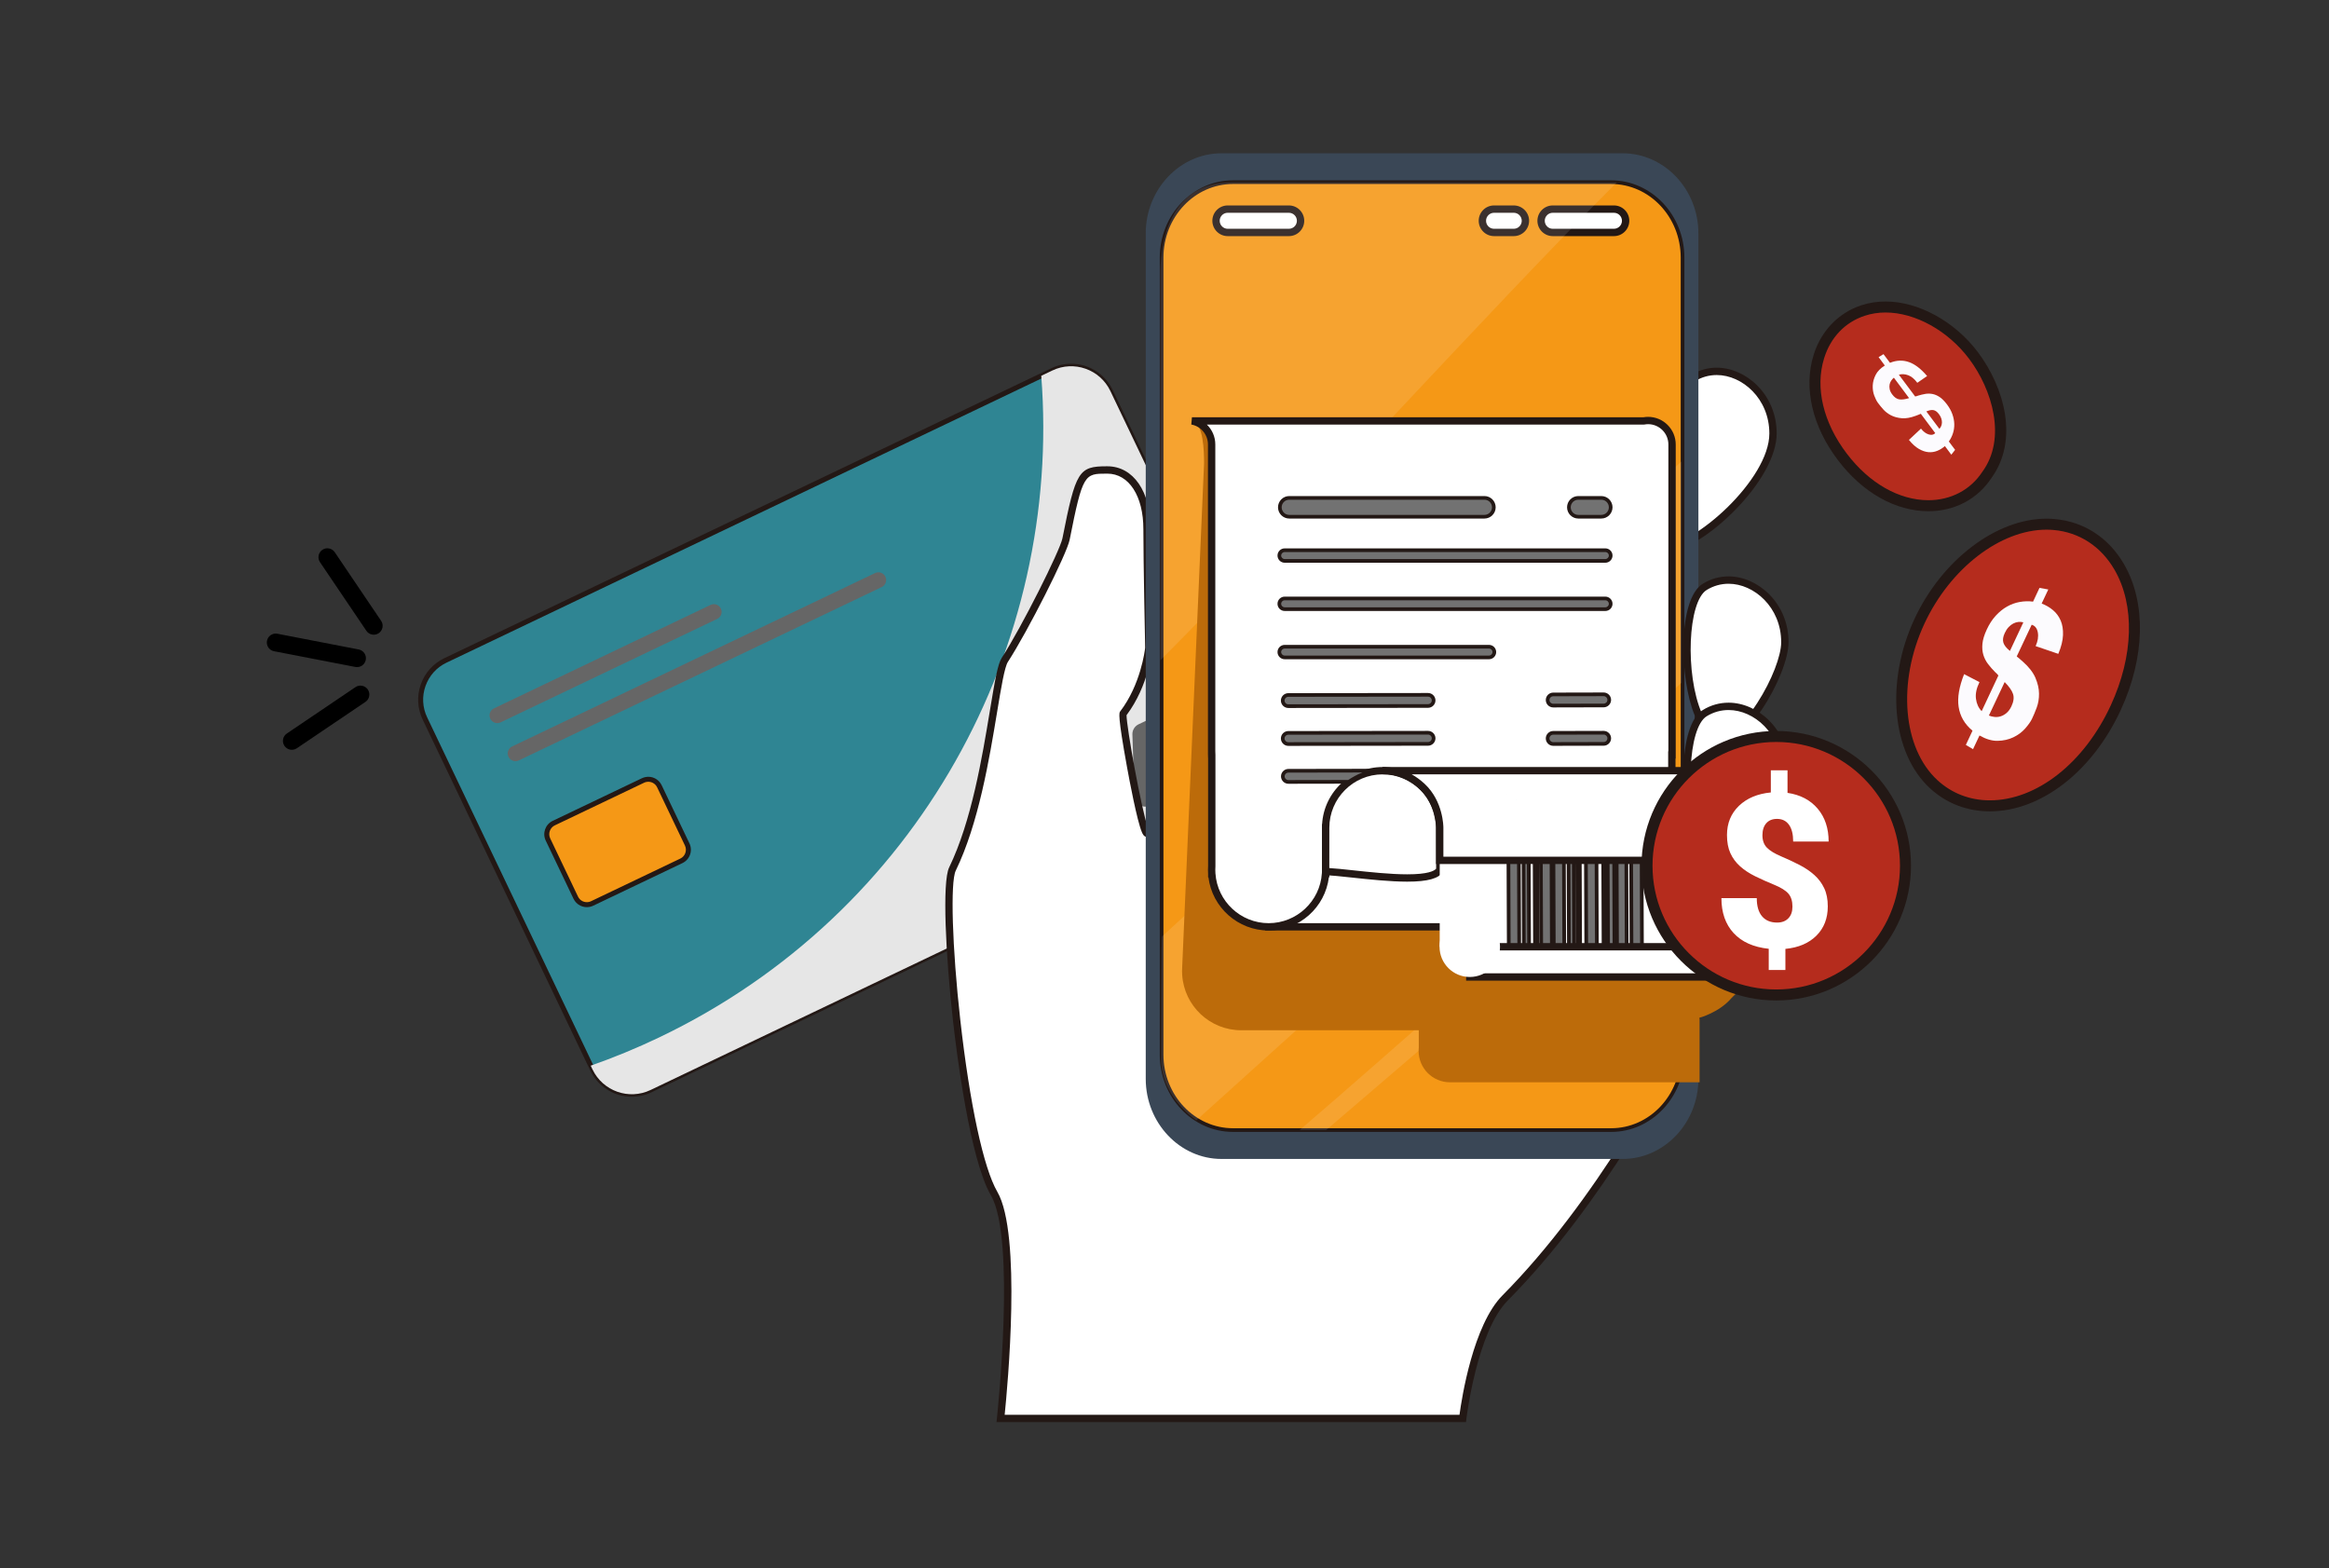 <?xml version="1.0" encoding="iso-8859-1"?>
<!-- Generator: Adobe Illustrator 16.0.0, SVG Export Plug-In . SVG Version: 6.00 Build 0)  -->
<!DOCTYPE svg PUBLIC "-//W3C//DTD SVG 1.1//EN" "http://www.w3.org/Graphics/SVG/1.1/DTD/svg11.dtd">
<svg version="1.1" id="Layer_2" xmlns="http://www.w3.org/2000/svg" xmlns:xlink="http://www.w3.org/1999/xlink" x="0px" y="0px"
	 width="300px" height="202px" viewBox="0 0 300 202" style="enable-background:new 0 0 300 202;" xml:space="preserve">
<rect x="0" y="0" width="300" height="202" fill="#333333" stroke="none"/>
<g>
	<g>
		<g>
			<g>
				<path style="fill:#2F8593;" d="M161.979,103.049L83.804,140.39c-2.794,1.335-6.145,0.151-7.479-2.643L54.734,92.54
					c-1.336-2.795-0.152-6.143,2.643-7.478l78.174-37.341c2.795-1.336,6.145-0.151,7.48,2.643l21.59,45.207
					C165.958,98.365,164.774,101.714,161.979,103.049z"/>
				<path style="fill:#231815;" d="M82.594,141.136c-2.681,0.56-5.378-0.777-6.559-3.25L54.443,92.679
					c-0.683-1.429-0.768-3.04-0.239-4.531c0.527-1.494,1.604-2.693,3.034-3.376l78.174-37.341c0.43-0.205,0.885-0.358,1.35-0.456
					c2.68-0.559,5.376,0.778,6.559,3.251l21.593,45.206c0.681,1.43,0.767,3.04,0.239,4.532c-0.527,1.494-1.605,2.693-3.035,3.375
					l-78.175,37.342C83.511,140.886,83.059,141.038,82.594,141.136z M136.892,47.604c-0.413,0.086-0.817,0.223-1.202,0.407
					l-78.173,37.34c-1.275,0.609-2.236,1.678-2.707,3.01s-0.395,2.767,0.214,4.04l21.592,45.205c1.053,2.207,3.458,3.399,5.848,2.9
					c0.414-0.086,0.817-0.223,1.202-0.408l78.175-37.339c1.275-0.609,2.236-1.678,2.706-3.01c0.471-1.332,0.395-2.767-0.214-4.04
					l-21.593-45.207C141.686,48.298,139.282,47.105,136.892,47.604z"/>
			</g>
			<g>
				<path style="fill:#F59816;" d="M87.771,110.875l-11.498,5.491c-0.788,0.377-1.733,0.043-2.111-0.746l-3.579-7.494
					c-0.376-0.789-0.042-1.732,0.748-2.109l11.495-5.491c0.789-0.378,1.733-0.043,2.11,0.746l3.579,7.493
					C88.894,109.553,88.559,110.498,87.771,110.875z"/>
				<path style="fill:#231815;" d="M75.98,116.803c-0.861,0.18-1.727-0.25-2.107-1.044l-3.579-7.494
					c-0.452-0.947-0.05-2.085,0.898-2.538l11.497-5.492c0.139-0.065,0.283-0.115,0.432-0.146c0.861-0.18,1.726,0.248,2.106,1.044
					l3.579,7.493c0.219,0.459,0.247,0.976,0.077,1.455c-0.17,0.48-0.515,0.865-0.975,1.084l-11.496,5.49
					C76.274,116.723,76.129,116.772,75.98,116.803z M83.253,100.718c-0.099,0.021-0.196,0.053-0.288,0.097l-11.496,5.491
					c-0.627,0.301-0.895,1.055-0.595,1.682l3.579,7.494c0.251,0.526,0.825,0.812,1.396,0.693c0.099-0.021,0.194-0.056,0.287-0.099
					l11.497-5.491c0.304-0.145,0.533-0.399,0.645-0.718c0.112-0.317,0.095-0.66-0.051-0.964l-3.58-7.493
					C84.396,100.883,83.822,100.599,83.253,100.718z"/>
			</g>
			<path style="fill:#E6E6E6;" d="M135.551,47.722l-1.426,0.681c2.713,34.801-15.838,69.273-49.223,85.22
				c-2.901,1.386-5.843,2.596-8.811,3.636l0.232,0.489c1.335,2.794,4.686,3.978,7.479,2.643l78.175-37.341
				c2.796-1.335,3.979-4.684,2.643-7.478l-21.59-45.207C141.695,47.57,138.346,46.386,135.551,47.722z"/>
			<path style="fill:#666666;" d="M92.385,79.714l-27.9,13.326c-0.498,0.238-1.094,0.027-1.33-0.471l0,0
				c-0.238-0.495-0.028-1.091,0.471-1.329l27.9-13.326c0.496-0.238,1.092-0.028,1.328,0.47l0,0
				C93.093,78.882,92.882,79.476,92.385,79.714z"/>
			<path style="fill:#666666;" d="M113.58,75.611L66.825,97.944c-0.497,0.236-1.093,0.026-1.329-0.472l0,0
				c-0.238-0.496-0.027-1.092,0.469-1.328l46.754-22.333c0.498-0.237,1.093-0.027,1.33,0.471l0,0
				C114.286,74.778,114.077,75.373,113.58,75.611z"/>
			<g>
				<path style="fill:#666666;" d="M143.622,105.911l-7.665,3.662c-0.91,0.436-1.968-0.208-2-1.215l-0.265-7.943
					c-0.019-0.556,0.294-1.07,0.795-1.31l7.666-3.662c0.911-0.435,1.968,0.208,2.001,1.216l0.264,7.944
					C144.438,105.159,144.124,105.673,143.622,105.911z"/>
				<path style="fill:#666666;" d="M155.797,100.097l-7.666,3.662c-0.91,0.435-1.968-0.208-2.001-1.216l-0.265-7.943
					c-0.017-0.557,0.294-1.07,0.796-1.309l7.667-3.662c0.91-0.435,1.967,0.208,1.999,1.216l0.265,7.942
					C156.609,99.344,156.298,99.857,155.797,100.097z"/>
			</g>
		</g>
		<g>
			<path d="M47.379,88.812L47.379,88.812c0.354,0.525,0.216,1.238-0.309,1.594l-8.838,5.973c-0.524,0.354-1.237,0.215-1.592-0.31
				l0,0c-0.355-0.523-0.217-1.237,0.307-1.592l8.838-5.973C46.311,88.149,47.024,88.288,47.379,88.812z"/>
			<path d="M41.526,70.817L41.526,70.817c0.525-0.355,1.238-0.218,1.594,0.308l5.972,8.838c0.354,0.524,0.217,1.237-0.31,1.593l0,0
				c-0.523,0.354-1.236,0.216-1.59-0.31l-5.974-8.837C40.865,71.884,41.001,71.171,41.526,70.817z"/>
			<path d="M34.39,82.534L34.39,82.534c0.12-0.622,0.722-1.029,1.345-0.907l10.472,2.026c0.622,0.12,1.028,0.722,0.908,1.343l0,0
				c-0.121,0.622-0.722,1.029-1.344,0.908l-10.474-2.026C34.676,83.758,34.27,83.156,34.39,82.534z"/>
		</g>
	</g>
	<g>
		<g>
			<path style="fill:#FFFFFF;" d="M209.599,55.836c0,5.967,0.027,14.928,4.582,14.928c4.554,0,14.202-8.961,14.202-14.928
				c0-5.968-5.918-9.813-10.309-7.14C214.184,51.064,209.599,49.868,209.599,55.836z"/>
			<path style="fill:#231815;" d="M214.181,71.236c-5.055,0-5.055-9.268-5.055-15.4c0-4.492,2.524-5.279,5.197-6.112
				c1.164-0.363,2.366-0.738,3.505-1.431c1.018-0.62,2.131-0.934,3.309-0.934c3.728,0,7.719,3.405,7.719,8.477
				c0,2.814-2.068,6.566-5.532,10.035C220.069,69.131,216.48,71.236,214.181,71.236z M221.137,48.305
				c-1.002,0-1.95,0.268-2.816,0.795c-1.238,0.754-2.555,1.164-3.716,1.526c-2.632,0.82-4.533,1.413-4.533,5.21
				c0,5.406,0,14.455,4.109,14.455c4.088,0,13.729-8.554,13.729-14.455C227.91,51.331,224.407,48.305,221.137,48.305z"/>
		</g>
		<g>
			<path style="fill:#FFFFFF;" d="M137.317,69.43c-0.33,1.671-5.302,11.593-7.885,15.557c-1.334,2.047-2.151,17.477-6.749,26.946
				c-1.598,3.292,1.251,34.729,5.37,41.804c3.369,5.784,0.834,28.956,0.834,28.956h59.528c0,0,1.329-11.353,5.462-15.521
				c14.598-14.718,24.818-36.644,24.895-36.676c0.131-0.057-68.271-30.866-68.271-30.866c-1.016,2.05-1.926,7.791-2.752,7.699
				c-0.742-0.083-3.365-15.044-3.089-15.405c2.864-3.736,3.32-8.481,3.32-8.481s-0.229-10.906-0.229-15.284
				s-1.905-7.626-5.112-7.626C139.431,60.532,139.082,60.497,137.317,69.43z"/>
			<path style="fill:#231815;" d="M188.837,183.165h-60.476l0.057-0.524c0.025-0.229,2.479-23.082-0.772-28.667
				c-2.719-4.668-4.43-18.406-4.891-22.505c-0.94-8.382-1.413-17.854-0.496-19.743c2.893-5.958,4.254-14.182,5.248-20.187
				c0.65-3.931,1.014-6.019,1.529-6.811c2.552-3.915,7.511-13.839,7.817-15.391c1.713-8.672,2.087-9.279,5.712-9.279h0.073
				c3.341,0,5.586,3.255,5.586,8.1c0,4.323,0.227,15.165,0.229,15.274l0.001,0.027l-0.003,0.027
				c-0.019,0.198-0.494,4.844-3.341,8.626c-0.021,1.403,1.883,12.018,2.73,14.429c0.302-0.682,0.688-2.125,0.964-3.151
				c0.403-1.503,0.82-3.058,1.272-3.971l0.201-0.408l0.416,0.187c0,0,17.068,7.688,34.137,15.391
				c9.91,4.472,17.807,8.04,23.47,10.605c3.2,1.449,5.868,2.66,7.735,3.512c0.934,0.427,1.668,0.764,2.169,0.995
				c1.023,0.474,1.044,0.483,1.04,0.799l-0.002,0.309l-0.131,0.056c-0.035,0.07-0.083,0.168-0.144,0.29
				c-3.404,6.857-12.63,24.126-24.755,36.351c-3.973,4.006-5.314,15.131-5.328,15.242L188.837,183.165z M129.413,182.22H188
				c0.287-2.131,1.748-11.555,5.543-15.381c12.027-12.126,21.195-29.289,24.579-36.105c0.004-0.008,0.008-0.016,0.012-0.023
				c-4.521-2.113-45.168-20.443-67.395-30.454c-0.347,0.864-0.688,2.14-1.021,3.38c-0.828,3.087-1.186,4.167-1.949,4.167
				l-0.071-0.004c-0.368-0.041-0.526-0.415-0.612-0.615c-0.629-1.476-1.619-6.759-1.908-8.343c-1.231-6.761-1.019-7.038-0.892-7.204
				c2.645-3.449,3.181-7.84,3.222-8.214c-0.013-0.638-0.229-11.044-0.229-15.265c0-4.279-1.864-7.153-4.64-7.153h-0.073
				c-2.867,0-3.102,0-4.784,8.517c-0.364,1.842-5.418,11.834-7.952,15.724c-0.433,0.662-0.876,3.344-1.391,6.448
				c-1.003,6.062-2.377,14.363-5.329,20.445c-0.716,1.475-0.459,9.919,0.585,19.225c1.215,10.817,2.996,19.093,4.769,22.135
				C131.626,158.93,129.778,178.652,129.413,182.22z"/>
		</g>
		<path style="fill:#3A4756;" d="M218.772,138.964c0,5.669-4.391,10.309-9.758,10.309h-51.672c-5.367,0-9.758-4.64-9.758-10.309
			V30.053c0-5.67,4.391-10.309,9.758-10.309h51.672c5.367,0,9.758,4.639,9.758,10.309V138.964z"/>
		<g>
			<path style="fill:#F59816;" d="M216.729,135.838c0,5.344-4.14,9.717-9.198,9.717h-48.705c-5.06,0-9.198-4.373-9.198-9.717V33.179
				c0-5.344,4.139-9.717,9.198-9.717h48.705c5.059,0,9.198,4.373,9.198,9.717V135.838z"/>
			<path style="fill:#231815;" d="M207.531,145.791h-48.705c-5.202,0-9.435-4.465-9.435-9.953V33.179
				c0-5.488,4.232-9.953,9.435-9.953h48.705c5.202,0,9.435,4.465,9.435,9.953v102.659
				C216.966,141.326,212.733,145.791,207.531,145.791z M158.826,23.698c-4.941,0-8.962,4.253-8.962,9.48v102.659
				c0,5.228,4.021,9.48,8.962,9.48h48.705c4.941,0,8.962-4.253,8.962-9.48V33.179c0-5.228-4.021-9.48-8.962-9.48H158.826z"/>
		</g>
		<path style="fill:#E5A67C;" d="M220.365,114.498V92.911c-0.416,0.139-0.825,0.325-1.222,0.567
			c-2.861,1.745-2.933,11.627-0.829,16.508v5.116C219.01,115.021,219.695,114.812,220.365,114.498z"/>
		<path style="fill:#E5A67C;" d="M216.759,127.937c0.098-0.138,0.244-0.163,0.37-0.125c0.516-0.904,1.118-1.764,1.72-2.629
			c1.338-1.924,2.358-3.918,2.927-6.204c0.46-1.853,0.741-3.752,1.109-5.621c-1.731-1.756-4.331-2.37-6.482-1.058
			c-2.33,1.421-2.389,9.47-0.675,13.446l0.441,2.523C216.513,127.788,216.415,128.418,216.759,127.937z"/>
		<g>
			<path style="fill:#FFFFFF;" d="M218.772,97.165c5.893-0.682,11.137-10.607,11.137-14.446c0-5.967-5.917-9.812-10.309-7.139
				c-2.86,1.741-2.932,11.605-0.828,16.478V97.165z"/>
			<path style="fill:#231815;" d="M218.3,97.695v-5.541c-1.98-4.712-2.217-14.986,1.056-16.979c1.018-0.619,2.131-0.934,3.309-0.934
				c3.728,0,7.718,3.406,7.718,8.477c0,2.093-1.414,5.658-3.439,8.671c-1.443,2.148-4.419,5.816-8.115,6.244L218.3,97.695z
				 M222.664,75.188c-1.002,0-1.95,0.268-2.817,0.795c-2.441,1.487-2.818,10.841-0.641,15.887l0.039,0.09v4.647
				c5.41-1.169,10.191-10.433,10.191-13.889C229.437,78.214,225.935,75.188,222.664,75.188z"/>
		</g>
		<g>
			<path style="fill:#FFFFFF;" d="M218.772,113.429c5.893-0.682,11.137-10.607,11.137-14.445c0-5.967-5.917-9.812-10.309-7.14
				c-2.86,1.742-2.932,11.605-0.828,16.479V113.429z"/>
			<path style="fill:#231815;" d="M218.3,113.96v-5.541c-1.98-4.712-2.217-14.986,1.056-16.979c1.018-0.619,2.131-0.934,3.309-0.934
				c3.728,0,7.718,3.406,7.718,8.477c0,2.092-1.414,5.657-3.439,8.67c-1.443,2.149-4.419,5.817-8.115,6.245L218.3,113.96z
				 M222.664,91.452c-1.002,0-1.95,0.268-2.817,0.795c-2.441,1.487-2.818,10.842-0.641,15.888l0.039,0.09v4.647
				c5.41-1.169,10.191-10.434,10.191-13.889C229.437,94.479,225.935,91.452,222.664,91.452z"/>
		</g>
		<path style="fill:#FCDDD0;" d="M216.169,128.27c4.799-0.555,9.071-8.64,9.071-11.767c0-4.86-4.819-7.991-8.396-5.814
			c-2.33,1.418-2.389,9.453-0.675,13.422V128.27z"/>
		<path style="fill:#FFFFFF;" d="M224.015,115.2c0.016-1.808-1.109-3.283-1.915-3.29c-1.701-0.016-1.701-0.02-1.732,3.479
			c-0.03,3.42-0.068,3.052,1.837,3.068C223.009,118.466,223.999,117.008,224.015,115.2z"/>
		<path style="fill:#FFFFFF;" d="M228.351,98.614c0.209-2.071-0.659-3.855-1.393-3.929c-1.549-0.156-1.549-0.161-1.952,3.848
			c-0.394,3.92-0.39,3.494,1.345,3.668C227.084,102.275,228.143,100.687,228.351,98.614z"/>
		<path style="fill:#FFFFFF;" d="M228.034,82.622c0.1-2.115-0.59-3.866-1.133-3.892c-1.147-0.053-1.147-0.059-1.337,4.036
			c-0.186,4.004-0.193,3.572,1.091,3.632C227.198,86.424,227.937,84.738,228.034,82.622z"/>
		<g>
			<path style="fill:#FFFFFF;" d="M196.491,28.438c0,0.83-0.674,1.503-1.504,1.503h-2.538c-0.831,0-1.503-0.673-1.503-1.503l0,0
				c0-0.83,0.672-1.503,1.503-1.503h2.538C195.817,26.935,196.491,27.607,196.491,28.438L196.491,28.438z"/>
			<path style="fill:#231815;" d="M194.987,30.413h-2.538c-1.09,0-1.976-0.887-1.976-1.976c0-1.09,0.886-1.976,1.976-1.976h2.538
				c1.09,0,1.977,0.886,1.977,1.976C196.964,29.526,196.077,30.413,194.987,30.413z M192.449,27.407c-0.568,0-1.03,0.462-1.03,1.03
				c0,0.567,0.462,1.03,1.03,1.03h2.538c0.568,0,1.031-0.463,1.031-1.03c0-0.568-0.463-1.03-1.031-1.03H192.449z"/>
		</g>
		<g>
			<path style="fill:#FFFFFF;" d="M167.526,28.438c0,0.83-0.672,1.503-1.502,1.503h-7.884c-0.83,0-1.503-0.673-1.503-1.503l0,0
				c0-0.83,0.673-1.503,1.503-1.503h7.884C166.854,26.935,167.526,27.607,167.526,28.438L167.526,28.438z"/>
			<path style="fill:#231815;" d="M166.024,30.413h-7.884c-1.089,0-1.976-0.887-1.976-1.976c0-1.09,0.887-1.976,1.976-1.976h7.884
				c1.089,0,1.975,0.886,1.975,1.976C167.999,29.526,167.113,30.413,166.024,30.413z M158.141,27.407c-0.567,0-1.03,0.462-1.03,1.03
				c0,0.567,0.463,1.03,1.03,1.03h7.884c0.567,0,1.029-0.463,1.029-1.03c0-0.568-0.462-1.03-1.029-1.03H158.141z"/>
		</g>
		<g>
			<path style="fill:#FFFFFF;" d="M209.397,28.438c0,0.83-0.673,1.503-1.504,1.503h-7.883c-0.829,0-1.503-0.673-1.503-1.503l0,0
				c0-0.83,0.674-1.503,1.503-1.503h7.883C208.725,26.935,209.397,27.607,209.397,28.438L209.397,28.438z"/>
			<path style="fill:#231815;" d="M207.894,30.413h-7.883c-1.089,0-1.976-0.887-1.976-1.976c0-1.09,0.887-1.976,1.976-1.976h7.883
				c1.09,0,1.977,0.886,1.977,1.976C209.87,29.526,208.983,30.413,207.894,30.413z M200.011,27.407c-0.567,0-1.03,0.462-1.03,1.03
				c0,0.567,0.463,1.03,1.03,1.03h7.883c0.568,0,1.031-0.463,1.031-1.03c0-0.568-0.463-1.03-1.031-1.03H200.011z"/>
		</g>
		<path style="opacity:0.11;fill:#FFFFFF;" d="M216.828,106.068v-3.563c-2.112,1.808-4.226,3.615-6.339,5.423
			c-10.538,9.014-32.546,28.614-43.084,37.629l3.42-0.002C182.088,135.921,205.565,115.702,216.828,106.068z"/>
		<path style="opacity:0.11;fill:#FFFFFF;" d="M208.255,23.499c0,0-39.824-0.037-49.472-0.037c-8.972,0-9.306,9.378-9.306,11.799
			s0,49.767,0,49.767C166.44,68.065,191.293,40.462,208.255,23.499z"/>
		<path style="opacity:0.11;fill:#FFFFFF;" d="M216.592,87.94V59.435c-0.88,0.743-66.897,61.17-66.897,61.17
			c-0.115,0.098-0.13,10.803-0.13,15.783s4.545,7.906,4.545,7.906L216.592,87.94z"/>
		<g style="opacity:0.9;">
			<path style="fill:#B5CEE5;" d="M188.944,110.24h0.025v-0.019h-0.027C188.943,110.229,188.944,110.235,188.944,110.24z"/>
		</g>
		<g>
			<path style="fill:#74ECF3;" d="M190.438,111.129h0.025v-0.018h-0.027C190.438,111.116,190.438,111.123,190.438,111.129z"/>
			<path style="fill:#A5C6E5;" d="M190.464,111.129h-0.025c0-0.006-0.001-0.013-0.002-0.018h0.027V111.129z"/>
		</g>
		<path style="fill:#BC6B0A;" d="M218.925,131.083c0,0,2.526-0.677,4.104-2.525c1.578-1.85,12.919-9.111,12.919-9.111h-7.624v-7.624
			H213.79v-2.112h0.027V68.211c0-1.77-1.434-3.204-3.203-3.204c-0.195,0-0.386,0.021-0.571,0.055l-56.508-10.845
			c1.496,0.271,1.561,3.911,1.561,5.484l-2.818,64.876c-0.011,0.164-0.018,0.33-0.018,0.497c0,0.168,0.007,0.334,0.018,0.498v0.021
			h0.001c0.268,3.97,3.569,7.106,7.605,7.106h22.871v2.235c-0.015,0.14-0.023,0.28-0.023,0.424c0,2.232,1.811,4.043,4.043,4.043
			h32.15V131.083z"/>
		<g>
			<rect x="163.416" y="99.328" style="fill:#FFFFFF;" width="38.472" height="20.051"/>
			<path style="fill:#231815;" d="M202.36,119.852h-39.417V98.855h39.417V119.852z M163.889,118.906h37.526V99.801h-37.526V118.906z
				"/>
		</g>
		<g>
			<path style="fill:#FFFFFF;" d="M215.378,57.249c0-1.704-1.382-3.086-3.086-3.086c-0.189,0-0.372,0.02-0.551,0.052h-58.206
				c1.441,0.261,2.536,1.519,2.536,3.034l0,0v39.982h0.017v14.322c-0.01,0.159-0.017,0.318-0.017,0.48
				c0,0.161,0.007,0.32,0.017,0.479v0.02h0.001c0.258,3.824,3.438,6.846,7.327,6.846c3.896,0,7.08-3.032,7.327-6.866h0.018v-5.901
				l44.59-0.633v-8.747h0.027V57.249z"/>
			<path style="fill:#231815;" d="M163.416,119.852c-3.95,0-7.274-2.973-7.756-6.846h-0.044l-0.001-0.473
				c-0.011-0.182-0.017-0.344-0.017-0.499c0-0.152,0.005-0.31,0.017-0.495V97.704l-0.017-0.473V57.249
				c-0.001-1.264-0.903-2.345-2.147-2.568l0.084-0.938H211.7c0.204-0.034,0.398-0.052,0.592-0.052c1.962,0,3.559,1.597,3.559,3.559
				v40.455h-0.027v8.74l-44.59,0.633v5.908h-0.06C170.702,116.87,167.376,119.852,163.416,119.852z M156.56,112.479l0.002,0.021
				c0.241,3.592,3.252,6.405,6.854,6.405c3.612,0,6.624-2.821,6.855-6.424l0.017-0.257v-6.08l44.59-0.633v-8.754h0.027v-39.51
				c0-1.44-1.173-2.613-2.613-2.613c-0.15,0-0.303,0.015-0.467,0.045l-0.084,0.007h-56.286c0.677,0.651,1.089,1.564,1.089,2.562
				v39.51l0.017,0.473l-0.001,14.353c-0.01,0.149-0.016,0.299-0.016,0.45C156.544,112.184,156.55,112.332,156.56,112.479z"/>
		</g>
		<g>
			<path style="fill:#FFFFFF;" d="M170.761,106.611c0,4.057-0.004,5.655-0.004,5.655c2.736,0,13.443,1.987,14.707-0.232
				c0,0-0.014-4.103-0.014-5.423c0-4.057-3.287-7.346-7.345-7.346C174.05,99.266,170.761,102.555,170.761,106.611z"/>
			<path style="fill:#231815;" d="M181.27,113.558C181.269,113.558,181.27,113.558,181.27,113.558c-2.229,0-4.928-0.291-7.095-0.524
				c-1.465-0.157-2.729-0.294-3.418-0.294h-0.475l0.002-0.474c0-0.001,0.004-1.6,0.004-5.654c0-4.311,3.507-7.818,7.817-7.818
				s7.817,3.508,7.817,7.818c0,1.319,0.014,5.422,0.014,5.422v0.126l-0.063,0.109C185.374,113.147,183.91,113.558,181.27,113.558z
				 M171.229,111.808c0.759,0.039,1.836,0.155,3.046,0.286c2.146,0.23,4.815,0.519,6.993,0.519c2.626,0,3.461-0.42,3.722-0.724
				c-0.002-0.745-0.013-4.106-0.013-5.277c0-3.79-3.083-6.873-6.872-6.873s-6.872,3.083-6.872,6.873
				C171.233,109.444,171.231,111.079,171.229,111.808z"/>
		</g>
		<circle style="fill:#FFFFFF;" cx="229.352" cy="106.611" r="7.345"/>
		<rect x="185.45" y="106.611" style="fill:#FFFFFF;" width="51.247" height="15.33"/>
		<g>
			
				<rect x="194.327" y="110.907" transform="matrix(1 -0.005 0.005 1 -0.592 0.991)" style="fill:#727272;" width="1.348" height="12.431"/>
			<path style="fill:#231815;" d="M194.115,123.578l-0.05-12.903l1.818-0.008l0.051,12.902L194.115,123.578z M194.54,111.146
				l0.046,11.957l0.874-0.004l-0.047-11.957L194.54,111.146z"/>
		</g>
		<g>
			<rect x="196.272" y="110.9" style="fill:#727272;" width="0.674" height="12.431"/>
			<path style="fill:#231815;" d="M196.061,123.57l-0.05-12.903l1.146-0.005l0.05,12.901L196.061,123.57z M196.485,111.138
				l0.046,11.957l0.201-0.001l-0.047-11.957L196.485,111.138z"/>
		</g>
		<g>
			<rect x="197.693" y="110.897" style="fill:#727272;" width="0.336" height="12.429"/>
			
				<rect x="191.412" y="116.706" transform="matrix(0.004 1 -1 0.004 314.192 -81.211)" style="fill:#231815;" width="12.9" height="0.81"/>
		</g>
		<g>
			
				<rect x="198.506" y="110.89" transform="matrix(1 -0.004 0.004 1 -0.5 0.854)" style="fill:#727272;" width="1.368" height="12.432"/>
			<path style="fill:#231815;" d="M198.294,123.562l-0.05-12.904l1.841-0.006l0.051,12.902L198.294,123.562z M198.719,111.128
				l0.047,11.959l0.896-0.004l-0.047-11.957L198.719,111.128z"/>
		</g>
		<g>
			<rect x="200.127" y="110.884" style="fill:#727272;" width="1.347" height="12.431"/>
			<path style="fill:#231815;" d="M199.915,123.555l-0.049-12.903l1.818-0.006l0.051,12.902L199.915,123.555z M200.341,111.122
				l0.045,11.958l0.875-0.003l-0.047-11.958L200.341,111.122z"/>
		</g>
		<g>
			<rect x="202.073" y="110.878" style="fill:#727272;" width="0.674" height="12.43"/>
			<path style="fill:#231815;" d="M201.861,123.547l-0.05-12.902l1.146-0.006l0.049,12.903L201.861,123.547z M202.286,111.115
				l0.046,11.957l0.2-0.001l-0.046-11.957L202.286,111.115z"/>
		</g>
		<g>
			<rect x="203.158" y="110.874" style="fill:#727272;" width="0.336" height="12.43"/>
			
				<rect x="196.874" y="116.685" transform="matrix(0.004 1 -1 0.004 319.629 -86.687)" style="fill:#231815;" width="12.902" height="0.809"/>
		</g>
		<g>
			<rect x="204.307" y="110.869" style="fill:#727272;" width="1.368" height="12.429"/>
			<path style="fill:#231815;" d="M204.096,123.537l-0.05-12.901l1.84-0.008l0.051,12.903L204.096,123.537z M204.52,111.106
				l0.047,11.957l0.896-0.004l-0.048-11.957L204.52,111.106z"/>
		</g>
		<g>
			<rect x="206.524" y="110.863" style="fill:#727272;" width="0.337" height="12.429"/>
			
				<rect x="200.243" y="116.672" transform="matrix(0.004 1 -1 0.004 322.955 -90.076)" style="fill:#231815;" width="12.9" height="0.81"/>
		</g>
		<g>
			<rect x="207.113" y="110.856" style="fill:#727272;" width="0.831" height="12.432"/>
			<path style="fill:#231815;" d="M206.901,123.528l-0.051-12.905l1.306-0.005l0.05,12.903L206.901,123.528z M207.325,111.094
				l0.048,11.959l0.358-0.002l-0.047-11.958L207.325,111.094z"/>
		</g>
		<g>
			
				<rect x="208.272" y="110.852" transform="matrix(1 -0.005 0.005 1 -0.64 1.149)" style="fill:#727272;" width="1.244" height="12.431"/>
			<path style="fill:#231815;" d="M208.062,123.523l-0.051-12.903l1.715-0.007l0.052,12.901L208.062,123.523z M208.485,111.091
				l0.047,11.957l0.771-0.003l-0.048-11.957L208.485,111.091z"/>
		</g>
		<g>
			<rect x="210.136" y="110.845" style="fill:#727272;" width="1.347" height="12.43"/>
			<path style="fill:#231815;" d="M209.925,123.515l-0.051-12.902l1.82-0.007l0.05,12.902L209.925,123.515z M210.349,111.083
				l0.047,11.957l0.874-0.003l-0.047-11.957L210.349,111.083z"/>
		</g>
		<path style="fill:#BEC3CE;" d="M232.805,121.878c-0.001,0.021-0.002,0.043-0.002,0.063c0,2.15,1.744,3.895,3.895,3.895
			s3.895-1.744,3.895-3.895c0-0.021-0.002-0.042-0.002-0.063H232.805z"/>
		<g>
			<path style="fill:#FFFFFF;" d="M185.45,110.813h43.902V99.266h-51.24c0,0,2.57-0.298,5.081,2.048
				c2.272,2.123,2.257,5.298,2.257,5.298V110.813z"/>
			<path style="fill:#231815;" d="M229.825,111.285h-44.848v-4.674c0-0.031-0.02-3.002-2.107-4.952
				c-1.634-1.527-3.285-1.859-4.135-1.921h-0.623l-0.055-0.941c0.02-0.003,0.275-0.032,0.711-0.004h51.057V111.285z M185.923,110.34
				h42.957V99.738h-47.034c0.543,0.305,1.108,0.705,1.671,1.229c2.395,2.239,2.407,5.508,2.406,5.646V110.34z"/>
		</g>
		<g>
			<rect x="189.323" y="121.941" style="fill:#FFFFFF;" width="47.374" height="3.895"/>
			<path style="fill:#231815;" d="M237.17,126.309h-48.319v-4.84h48.319V126.309z M189.796,125.363h46.429v-2.949h-46.429V125.363z"
				/>
		</g>
		<circle style="fill:#FFFFFF;" cx="189.323" cy="121.941" r="3.895"/>
		<g style="opacity:0.9;">
			<rect x="194.091" y="102.332" style="fill:#B5CEE5;" width="0.021" height="0.014"/>
		</g>
		<g>
			<rect x="195.245" y="103.018" style="fill:#74ECF3;" width="0.021" height="0.014"/>
			<path style="fill:#A5C6E5;" d="M195.266,103.031h-0.021c0-0.004-0.001-0.009-0.001-0.014h0.021V103.031z"/>
		</g>
		<g>
			<g>
				<path style="fill:#727272;" d="M207.474,77.771c0,0.381-0.31,0.688-0.689,0.688h-41.303c-0.38,0-0.688-0.308-0.688-0.688l0,0
					c0-0.38,0.309-0.688,0.688-0.688h41.303C207.164,77.082,207.474,77.391,207.474,77.771L207.474,77.771z"/>
				<path style="fill:#231815;" d="M206.784,78.695h-41.303c-0.51,0-0.925-0.415-0.925-0.925s0.415-0.925,0.925-0.925h41.303
					c0.51,0,0.926,0.415,0.926,0.925S207.294,78.695,206.784,78.695z M165.481,77.319c-0.249,0-0.452,0.202-0.452,0.451
					c0,0.25,0.203,0.452,0.452,0.452h41.303c0.25,0,0.452-0.202,0.452-0.452c0-0.249-0.202-0.451-0.452-0.451H165.481z"/>
			</g>
			<g>
				<path style="fill:#727272;" d="M192.486,83.986c0,0.38-0.31,0.688-0.689,0.688h-26.315c-0.38,0-0.688-0.309-0.688-0.688l0,0
					c0-0.381,0.309-0.688,0.688-0.688h26.315C192.177,83.298,192.486,83.605,192.486,83.986L192.486,83.986z"/>
				<path style="fill:#231815;" d="M191.797,84.911h-26.315c-0.51,0-0.925-0.415-0.925-0.925c0-0.511,0.415-0.925,0.925-0.925
					h26.315c0.511,0,0.926,0.414,0.926,0.925C192.723,84.496,192.308,84.911,191.797,84.911z M165.481,83.534
					c-0.249,0-0.452,0.202-0.452,0.452c0,0.249,0.203,0.452,0.452,0.452h26.315c0.25,0,0.453-0.203,0.453-0.452
					c0-0.25-0.203-0.452-0.453-0.452H165.481z"/>
			</g>
			<g>
				<path style="fill:#727272;" d="M192.422,65.341c0,0.67-0.542,1.212-1.212,1.212h-25.141c-0.67,0-1.212-0.542-1.212-1.212l0,0
					c0-0.67,0.542-1.213,1.212-1.213h25.141C191.88,64.128,192.422,64.671,192.422,65.341L192.422,65.341z"/>
				<path style="fill:#231815;" d="M191.21,66.789h-25.141c-0.799,0-1.448-0.65-1.448-1.448c0-0.799,0.649-1.449,1.448-1.449h25.141
					c0.799,0,1.448,0.65,1.448,1.449C192.658,66.139,192.009,66.789,191.21,66.789z M166.069,64.364
					c-0.538,0-0.976,0.438-0.976,0.977s0.438,0.976,0.976,0.976h25.141c0.538,0,0.976-0.438,0.976-0.976s-0.438-0.977-0.976-0.977
					H166.069z"/>
			</g>
			<g>
				<path style="fill:#727272;" d="M207.474,65.341c0,0.67-0.544,1.212-1.213,1.212h-2.958c-0.67,0-1.212-0.542-1.212-1.212l0,0
					c0-0.67,0.542-1.213,1.212-1.213h2.958C206.93,64.128,207.474,64.671,207.474,65.341L207.474,65.341z"/>
				<path style="fill:#231815;" d="M206.261,66.789h-2.958c-0.799,0-1.449-0.65-1.449-1.448c0-0.799,0.65-1.449,1.449-1.449h2.958
					c0.799,0,1.449,0.65,1.449,1.449C207.71,66.139,207.06,66.789,206.261,66.789z M203.303,64.364
					c-0.538,0-0.976,0.438-0.976,0.977s0.438,0.976,0.976,0.976h2.958c0.538,0,0.976-0.438,0.976-0.976s-0.438-0.977-0.976-0.977
					H203.303z"/>
			</g>
			<g>
				<path style="fill:#727272;" d="M207.474,71.556c0,0.381-0.31,0.689-0.689,0.689h-41.303c-0.38,0-0.688-0.309-0.688-0.689l0,0
					c0-0.381,0.309-0.688,0.688-0.688h41.303C207.164,70.867,207.474,71.175,207.474,71.556L207.474,71.556z"/>
				<path style="fill:#231815;" d="M206.784,72.481h-41.303c-0.51,0-0.925-0.415-0.925-0.926c0-0.51,0.415-0.925,0.925-0.925h41.303
					c0.51,0,0.926,0.415,0.926,0.925C207.71,72.066,207.294,72.481,206.784,72.481z M165.481,71.104
					c-0.249,0-0.452,0.202-0.452,0.452c0,0.249,0.203,0.452,0.452,0.452h41.303c0.25,0,0.452-0.203,0.452-0.452
					c0-0.25-0.202-0.452-0.452-0.452H165.481z"/>
			</g>
		</g>
		<g>
			<path style="fill:#727272;" d="M184.666,90.21c0.001,0.396-0.319,0.719-0.716,0.721l-17.999,0.022
				c-0.396,0.001-0.72-0.319-0.721-0.716l0,0c-0.002-0.396,0.319-0.719,0.714-0.721l18.001-0.021
				C184.342,89.493,184.665,89.813,184.666,90.21L184.666,90.21z"/>
			<path style="fill:#231815;" d="M165.949,91.189c-0.524,0-0.953-0.427-0.955-0.951c-0.001-0.255,0.097-0.495,0.276-0.676
				s0.419-0.281,0.674-0.282l18-0.021c0.527,0,0.956,0.426,0.958,0.95c0.002,0.525-0.425,0.956-0.95,0.958L165.949,91.189z
				 M183.947,89.731l-18.002,0.021c-0.128,0.001-0.248,0.051-0.339,0.143c-0.091,0.091-0.141,0.212-0.14,0.341
				c0.001,0.265,0.218,0.48,0.482,0.48v0.236l0.001-0.236l18-0.022c0.265-0.001,0.48-0.219,0.479-0.483
				S184.212,89.731,183.947,89.731z"/>
		</g>
		<g>
			<path style="fill:#727272;" d="M207.288,90.145c0.001,0.397-0.318,0.72-0.716,0.722l-6.5,0.014
				c-0.396,0.002-0.72-0.318-0.721-0.715l0,0c-0.002-0.397,0.318-0.719,0.716-0.721l6.499-0.015
				C206.963,89.429,207.286,89.748,207.288,90.145L207.288,90.145z"/>
			<path style="fill:#231815;" d="M200.069,91.117c-0.524,0-0.953-0.427-0.954-0.951c-0.001-0.255,0.097-0.495,0.276-0.676
				s0.419-0.281,0.674-0.282l6.501-0.015c0.527,0,0.956,0.427,0.958,0.95c0.002,0.526-0.425,0.957-0.951,0.959L200.069,91.117z
				 M206.569,89.666l-6.502,0.015c-0.129,0.001-0.25,0.051-0.34,0.143c-0.091,0.091-0.141,0.212-0.14,0.341
				c0.001,0.265,0.217,0.479,0.481,0.479v0.236l0.002-0.236l6.501-0.014c0.265-0.002,0.48-0.219,0.479-0.484
				C207.051,89.881,206.834,89.666,206.569,89.666z"/>
		</g>
		<g>
			<path style="fill:#727272;" d="M184.666,95.091c0.001,0.396-0.319,0.719-0.716,0.721l-17.999,0.022
				c-0.396,0.001-0.72-0.319-0.721-0.716l0,0c-0.002-0.396,0.319-0.72,0.714-0.721l18.001-0.021
				C184.342,94.374,184.665,94.694,184.666,95.091L184.666,95.091z"/>
			<path style="fill:#231815;" d="M165.949,96.07c-0.524,0-0.953-0.427-0.955-0.951c-0.001-0.255,0.097-0.495,0.276-0.676
				s0.419-0.281,0.674-0.282l18-0.021c0.527,0,0.956,0.426,0.958,0.95c0.002,0.525-0.425,0.955-0.95,0.958L165.949,96.07z
				 M183.948,94.612l-18.003,0.021c-0.128,0-0.248,0.051-0.339,0.143c-0.091,0.091-0.141,0.212-0.14,0.341
				c0.001,0.265,0.218,0.48,0.482,0.48v0.236l0.001-0.236l18-0.022c0.265-0.001,0.48-0.219,0.479-0.484
				C184.429,94.827,184.212,94.612,183.948,94.612z"/>
		</g>
		<g>
			<path style="fill:#727272;" d="M207.288,95.091c0.001,0.396-0.318,0.72-0.716,0.721l-6.5,0.015
				c-0.396,0.002-0.72-0.319-0.721-0.715l0,0c-0.002-0.397,0.318-0.72,0.716-0.721l6.499-0.015
				C206.963,94.374,207.286,94.694,207.288,95.091L207.288,95.091z"/>
			<path style="fill:#231815;" d="M200.069,96.063c-0.524,0-0.953-0.426-0.954-0.95c-0.001-0.255,0.097-0.495,0.276-0.676
				c0.18-0.182,0.419-0.281,0.674-0.282l6.501-0.015c0.527,0,0.956,0.426,0.958,0.95c0.002,0.526-0.425,0.956-0.951,0.958
				L200.069,96.063z M206.568,94.612l-6.501,0.015c-0.129,0-0.25,0.051-0.34,0.142c-0.091,0.092-0.141,0.213-0.14,0.342
				c0.001,0.265,0.217,0.479,0.481,0.479v0.236l0.002-0.236l6.501-0.015c0.265-0.001,0.48-0.218,0.479-0.484
				C207.051,94.827,206.834,94.612,206.568,94.612z"/>
		</g>
		<g>
			<path style="fill:#727272;" d="M178.105,99.258l-12.147,0.021c-0.396,0-0.717,0.324-0.715,0.72
				c0.001,0.397,0.324,0.717,0.721,0.716l7.763-0.013C174.604,100.153,175.788,99.328,178.105,99.258z"/>
			<path style="fill:#231815;" d="M165.962,100.95c-0.525,0-0.953-0.427-0.955-0.951c-0.002-0.255,0.098-0.495,0.277-0.676
				c0.18-0.182,0.419-0.281,0.674-0.281l12.146-0.021l0.008,0.473c-2.127,0.064-3.276,0.788-4.115,1.316l-0.203,0.127h-0.066
				L165.962,100.95z M175.497,99.498l-9.539,0.017c-0.128,0-0.248,0.05-0.339,0.142c-0.091,0.091-0.141,0.212-0.14,0.341
				c0.001,0.266,0.217,0.48,0.482,0.48v0.236l0.001-0.236l7.695-0.013l0.087-0.055C174.207,100.119,174.757,99.773,175.497,99.498z"
				/>
		</g>
		<g>
			<g>
				<circle style="fill:#B52C1D;" cx="228.8" cy="111.505" r="16.648"/>
				<path style="fill:#231815;" d="M228.8,128.862c-9.571,0-17.357-7.786-17.357-17.357c0-9.57,7.786-17.355,17.357-17.355
					c9.57,0,17.357,7.785,17.357,17.355C246.157,121.076,238.37,128.862,228.8,128.862z M228.8,95.567
					c-8.789,0-15.939,7.149-15.939,15.938c0,8.789,7.15,15.939,15.939,15.939s15.938-7.15,15.938-15.939
					C244.738,102.717,237.589,95.567,228.8,95.567z"/>
			</g>
			<g>
				<path style="fill:#FFFFFF;" d="M230.887,116.773c0-0.713-0.175-1.272-0.527-1.678c-0.352-0.404-0.969-0.788-1.852-1.147
					c-0.882-0.36-1.698-0.726-2.445-1.096c-0.748-0.368-1.393-0.796-1.934-1.283c-0.539-0.485-0.954-1.05-1.242-1.689
					c-0.289-0.64-0.433-1.413-0.433-2.322c0-1.524,0.514-2.777,1.54-3.765c1.028-0.985,2.397-1.56,4.108-1.724v-2.852h2.149v2.905
					c1.647,0.245,2.943,0.923,3.884,2.035c0.942,1.113,1.413,2.525,1.413,4.236h-4.568c0-0.937-0.179-1.659-0.54-2.162
					c-0.36-0.504-0.873-0.757-1.54-0.757c-0.595,0-1.057,0.186-1.386,0.561c-0.328,0.374-0.494,0.891-0.494,1.548
					c0,0.666,0.19,1.194,0.568,1.587c0.379,0.393,0.987,0.766,1.824,1.122c0.839,0.355,1.629,0.725,2.372,1.107
					c0.743,0.384,1.385,0.818,1.925,1.304c0.541,0.486,0.965,1.054,1.271,1.703c0.306,0.648,0.459,1.428,0.459,2.338
					c0,1.539-0.488,2.797-1.467,3.771c-0.978,0.972-2.309,1.539-3.993,1.702v2.717h-2.147v-2.729
					c-1.965-0.209-3.471-0.883-4.521-2.021c-1.05-1.14-1.574-2.642-1.574-4.507h4.554c0,1.027,0.227,1.81,0.683,2.344
					c0.454,0.537,1.102,0.806,1.938,0.806c0.613,0,1.095-0.183,1.446-0.548C230.712,117.914,230.887,117.411,230.887,116.773z"/>
			</g>
		</g>
		<g>
			<g>
				<g>
					<path style="fill:#B52C1D;" d="M272.537,91.142c-5.623,12.184-17.04,15.776-23.454,9.867
						c-4.91-4.522-5.305-13.527-1.841-20.978c3.458-7.439,10.643-13.07,17.349-12.475C273.346,68.335,278.146,78.991,272.537,91.142
						z"/>
					<path style="fill:#231815;" d="M256.314,104.502c-2.935,0-5.602-1.027-7.712-2.972c-4.924-4.536-5.767-13.703-2.004-21.798
						c3.539-7.612,10.533-12.928,17.01-12.928c0.35,0,0.702,0.016,1.046,0.046c3.788,0.337,6.966,2.404,8.944,5.822
						c2.872,4.961,2.716,11.976-0.418,18.766C269.519,99.374,262.897,104.502,256.314,104.502z M263.608,68.223
						c-5.943,0-12.41,4.979-15.723,12.107c-3.511,7.551-2.805,16.027,1.678,20.157c1.844,1.698,4.178,2.597,6.751,2.597
						c6.032,0,12.147-4.805,15.579-12.239c2.94-6.372,3.119-12.899,0.478-17.461c-1.741-3.008-4.526-4.826-7.843-5.121
						C264.227,68.236,263.917,68.223,263.608,68.223z"/>
				</g>
			</g>
			<g>
				<path style="fill:#FCFBFE;" d="M254.526,90.007c0.086,0.648,0.328,1.178,0.734,1.59l2.155-4.594
					c-0.04-0.055-0.098-0.122-0.173-0.202c-0.074-0.079-0.158-0.158-0.251-0.237c-0.323-0.324-0.623-0.667-0.901-1.026
					c-0.274-0.354-0.477-0.748-0.611-1.184c-0.132-0.431-0.172-0.909-0.121-1.438c0.049-0.525,0.232-1.131,0.552-1.821
					c0.326-0.705,0.711-1.3,1.157-1.786c0.452-0.492,0.934-0.883,1.446-1.174c0.522-0.296,1.067-0.496,1.64-0.598
					c0.584-0.104,1.16-0.121,1.725-0.045l0.83-1.771l1.132,0.205l-0.854,1.812c0.546,0.209,1.032,0.49,1.456,0.846
					c0.432,0.364,0.764,0.809,0.99,1.336c0.229,0.535,0.331,1.161,0.304,1.877c-0.028,0.722-0.23,1.53-0.606,2.42l-2.921-0.997
					c0.288-0.639,0.382-1.23,0.281-1.771c-0.101-0.532-0.365-0.858-0.79-0.98l-1.924,4.081c0.12,0.101,0.245,0.204,0.373,0.309
					c0.129,0.106,0.264,0.224,0.406,0.354c0.773,0.685,1.32,1.38,1.621,2.077c0.305,0.712,0.464,1.395,0.471,2.041
					c0.007,0.652-0.093,1.258-0.3,1.812c-0.208,0.555-0.411,1.039-0.609,1.451c-0.175,0.363-0.469,0.778-0.878,1.243
					c-0.407,0.462-0.917,0.839-1.523,1.13c-0.597,0.287-1.272,0.437-2.02,0.454c-0.729,0.017-1.512-0.218-2.34-0.688l-0.83,1.763
					l-0.926-0.55l0.858-1.83c-1.027-0.855-1.612-1.88-1.79-3.086c-0.173-1.173,0.063-2.564,0.707-4.198l1.979,1.023
					C254.591,88.653,254.441,89.368,254.526,90.007z M259.994,80.107c-0.219,0.021-0.438,0.088-0.656,0.199
					c-0.218,0.111-0.421,0.269-0.61,0.47c-0.188,0.2-0.352,0.453-0.494,0.759c-0.223,0.479-0.283,0.89-0.179,1.233
					c0.105,0.348,0.385,0.703,0.846,1.07l1.726-3.678C260.426,80.104,260.215,80.086,259.994,80.107z M256.894,92.339
					c0.264,0.032,0.527,0.009,0.791-0.07c0.266-0.08,0.521-0.221,0.767-0.424c0.247-0.205,0.461-0.494,0.639-0.868
					c0.29-0.609,0.358-1.143,0.207-1.596c-0.149-0.448-0.512-0.961-1.075-1.531l-2.032,4.311
					C256.397,92.247,256.632,92.308,256.894,92.339z"/>
			</g>
		</g>
		<g>
			<g>
				<path style="fill:#B52C1D;" d="M237.312,58.841c-6-7.911-3.797-16.697,2.648-18.84c4.813-1.602,10.744,1.136,14.238,5.773
					c3.49,4.63,4.908,11.022,1.742,15.379C252.219,66.854,243.297,66.729,237.312,58.841z"/>
				<path style="fill:#231815;" d="M248.399,65.844c-4.236,0-8.482-2.396-11.652-6.574c-3.309-4.362-4.452-9.298-3.138-13.541
					c0.958-3.092,3.19-5.425,6.126-6.4c0.99-0.329,2.048-0.496,3.145-0.496c4.237,0,8.902,2.558,11.885,6.516
					c3.428,4.548,5.299,11.32,1.76,16.209C254.738,64.281,251.778,65.844,248.399,65.844z M242.88,40.25
					c-0.944,0-1.852,0.143-2.697,0.424c-2.532,0.842-4.387,2.786-5.219,5.474c-1.178,3.802-0.116,8.271,2.913,12.265
					c2.899,3.821,6.734,6.013,10.522,6.013c2.896,0,5.43-1.333,6.947-3.659l0.021-0.028c3.11-4.28,1.28-10.535-1.735-14.536
					C250.907,42.586,246.688,40.25,242.88,40.25z"/>
			</g>
			<g>
				<path style="fill:#FCFBFE;" d="M245.802,48.333c-0.422-0.157-0.824-0.182-1.206-0.068l2.096,2.801
					c0.047-0.008,0.106-0.021,0.179-0.04c0.072-0.021,0.148-0.046,0.226-0.076c0.303-0.091,0.608-0.163,0.917-0.216
					c0.304-0.052,0.609-0.047,0.918,0.013c0.305,0.059,0.609,0.189,0.914,0.392c0.304,0.201,0.611,0.509,0.929,0.927
					c0.323,0.427,0.56,0.854,0.711,1.283c0.153,0.435,0.235,0.854,0.245,1.26c0.011,0.413-0.045,0.81-0.168,1.191
					c-0.126,0.39-0.303,0.744-0.532,1.063l0.808,1.079l-0.491,0.621l-0.825-1.106c-0.305,0.265-0.633,0.47-0.986,0.611
					c-0.361,0.146-0.739,0.203-1.133,0.17c-0.4-0.034-0.814-0.176-1.24-0.424c-0.431-0.251-0.857-0.637-1.275-1.154l1.553-1.453
					c0.295,0.383,0.625,0.632,0.985,0.745c0.356,0.112,0.642,0.057,0.853-0.163l-1.858-2.492c-0.1,0.04-0.202,0.082-0.309,0.126
					c-0.105,0.045-0.222,0.089-0.347,0.133c-0.668,0.249-1.268,0.356-1.789,0.313c-0.531-0.045-0.998-0.17-1.394-0.375
					c-0.399-0.208-0.735-0.465-1.005-0.771s-0.498-0.586-0.685-0.841c-0.164-0.224-0.321-0.537-0.472-0.937
					c-0.148-0.397-0.213-0.83-0.193-1.293c0.02-0.456,0.146-0.916,0.379-1.376c0.226-0.448,0.622-0.849,1.177-1.199l-0.802-1.077
					l0.633-0.385l0.836,1.115c0.854-0.347,1.666-0.369,2.457-0.088c0.77,0.275,1.539,0.87,2.324,1.791l-1.264,0.871
					C246.604,48.812,246.218,48.488,245.802,48.333z M250.05,54.868c0.058-0.14,0.088-0.294,0.092-0.464
					c0.002-0.168-0.027-0.343-0.088-0.522c-0.062-0.18-0.162-0.361-0.302-0.548c-0.219-0.291-0.449-0.46-0.692-0.508
					c-0.245-0.049-0.553,0.006-0.925,0.168l1.678,2.241C249.913,55.132,249.991,55.01,250.05,54.868z M243.616,49.017
					c-0.105,0.15-0.177,0.317-0.215,0.504c-0.037,0.188-0.034,0.389,0.01,0.604c0.044,0.217,0.151,0.44,0.321,0.669
					c0.276,0.374,0.579,0.589,0.903,0.644c0.32,0.055,0.75,0.001,1.279-0.158l-1.962-2.633
					C243.832,48.745,243.72,48.868,243.616,49.017z"/>
			</g>
		</g>
	</g>
</g>
</svg>
